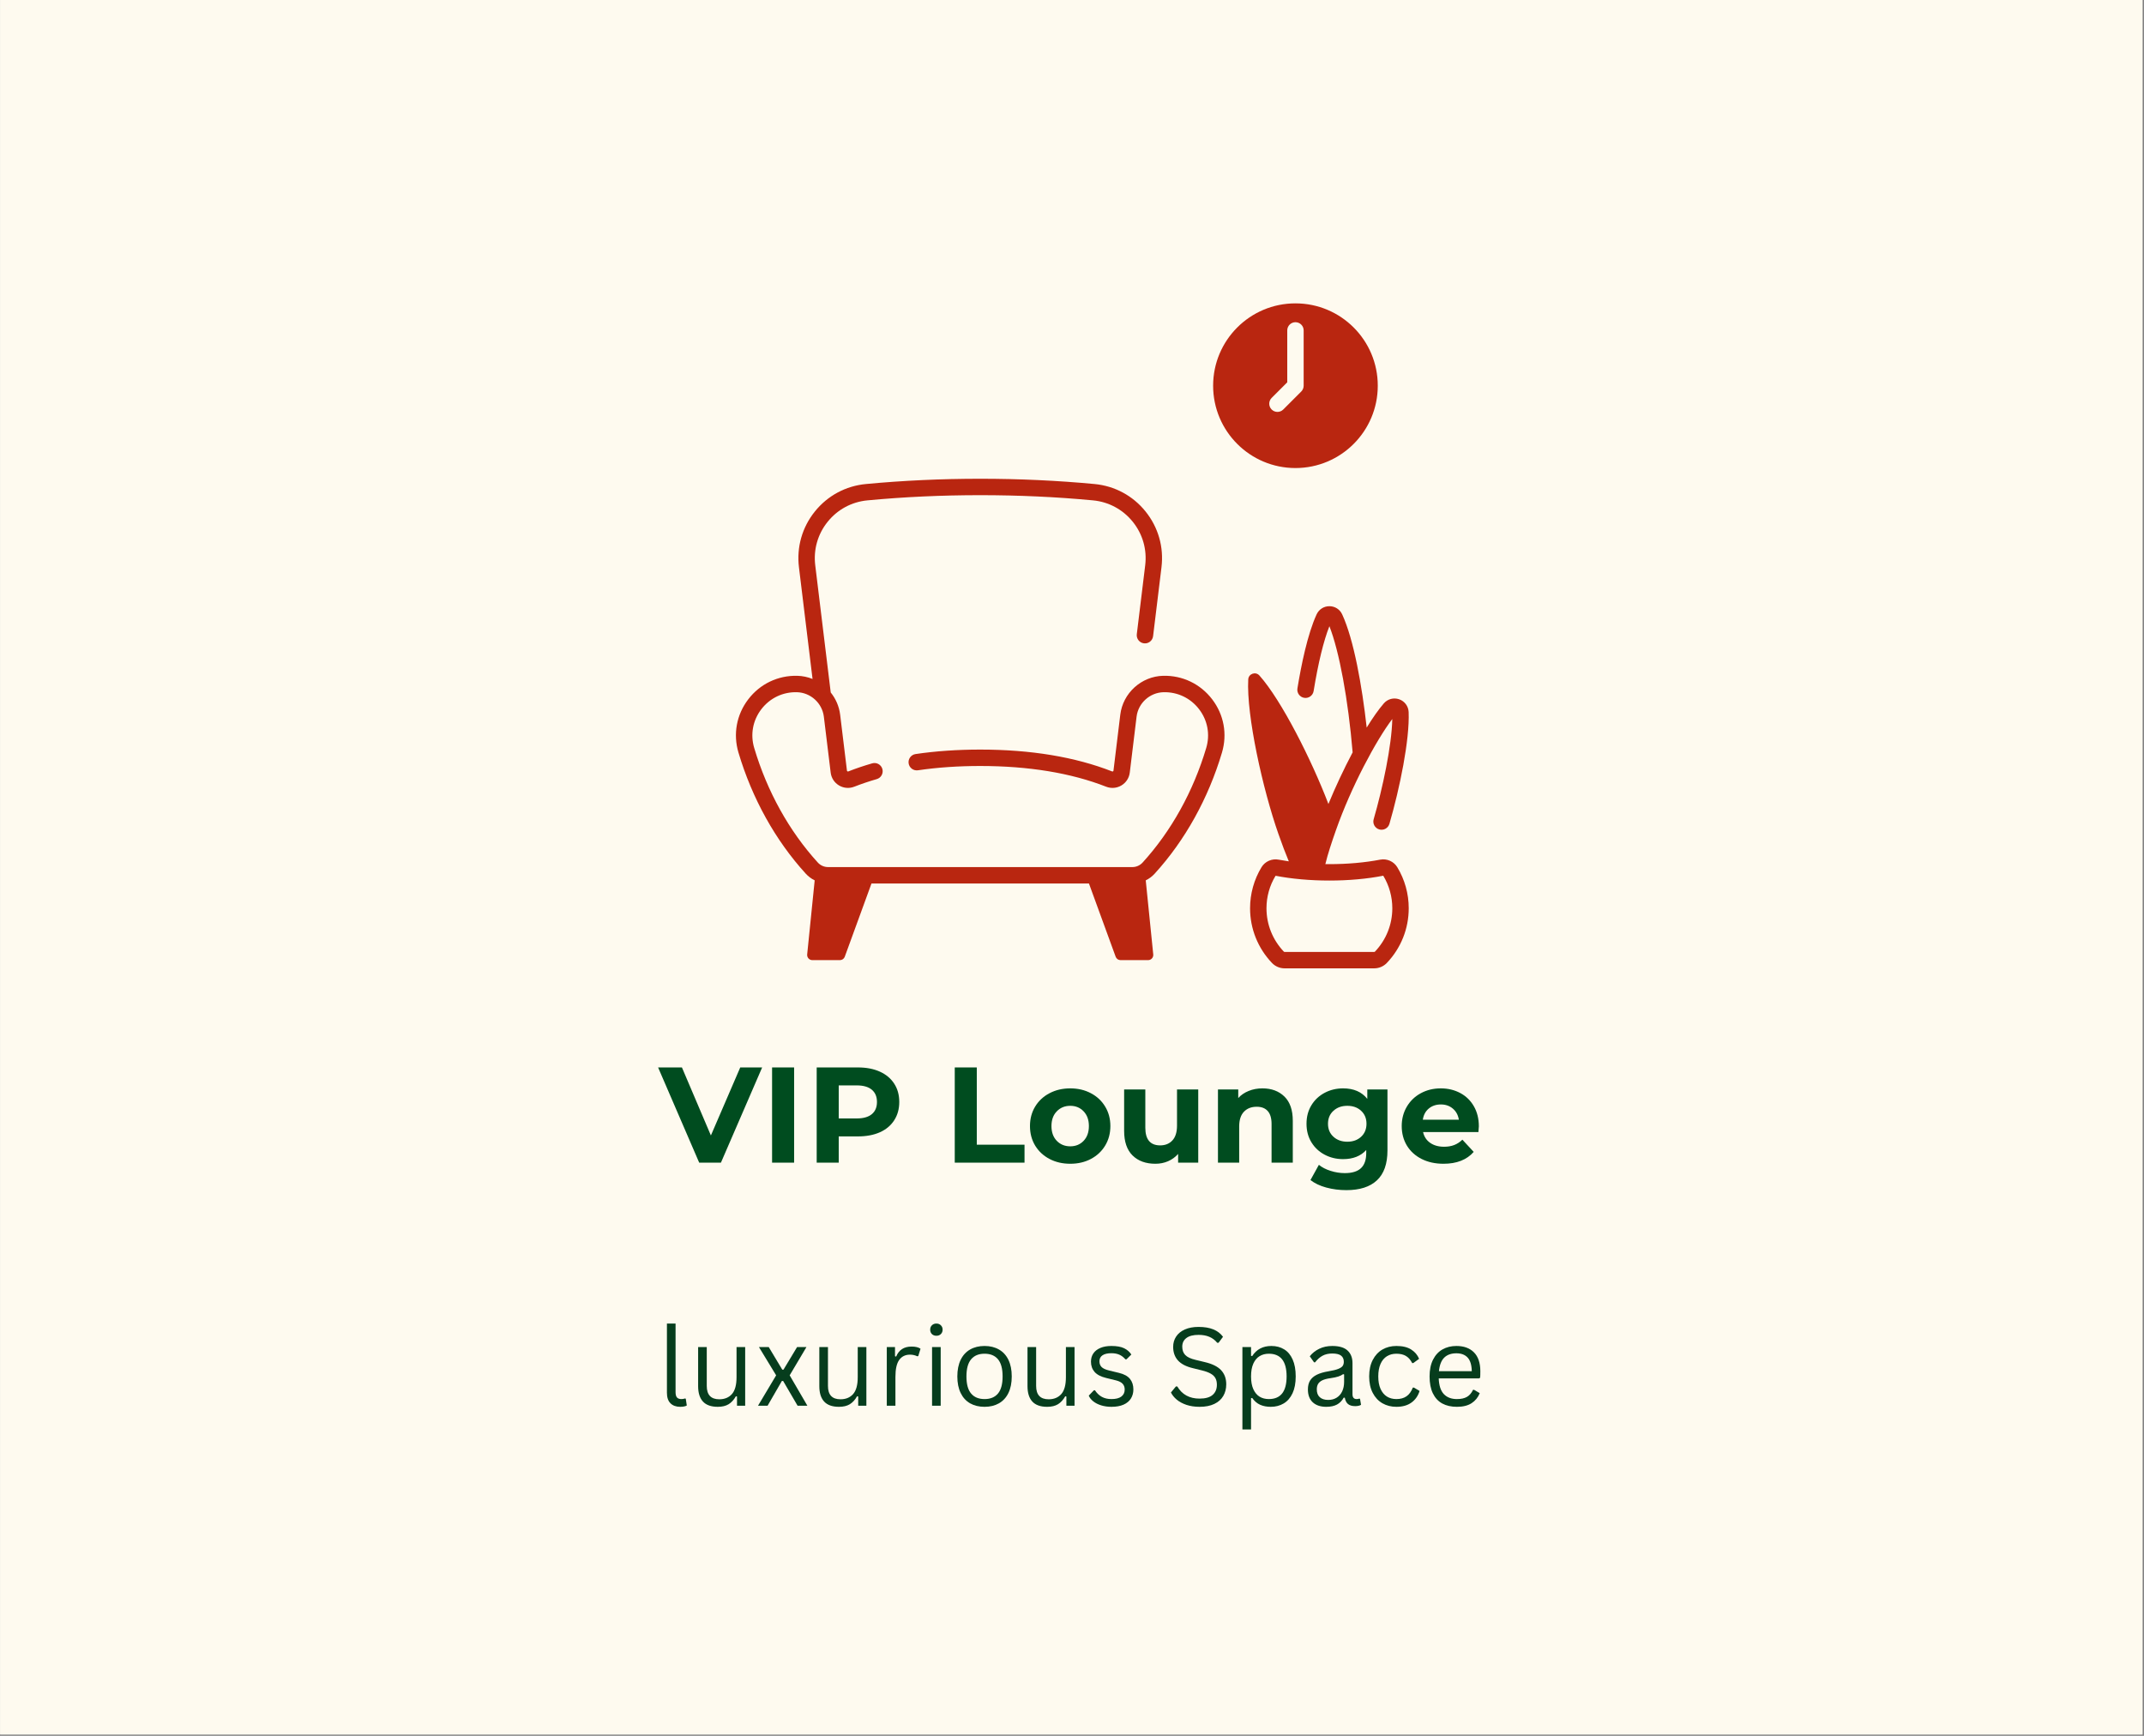 <svg xmlns="http://www.w3.org/2000/svg" xmlns:xlink="http://www.w3.org/1999/xlink" width="1050" viewBox="0 0 787.5 637.5" height="850" preserveAspectRatio="xMidYMid meet"><rect x="0" y="0" width="787.5" height="637.5" fill="#808080" stroke="none"/><defs><g></g><clipPath id="1547c1ceac"><path d="M 0.059 0 L 786.941 0 L 786.941 637 L 0.059 637 Z M 0.059 0 " clip-rule="nonzero"></path></clipPath><clipPath id="9880c60fdc"><path d="M 445 111.418 L 507 111.418 L 507 172 L 445 172 Z M 445 111.418 " clip-rule="nonzero"></path></clipPath><clipPath id="eb641831e1"><path d="M 458 222 L 518 222 L 518 355.727 L 458 355.727 Z M 458 222 " clip-rule="nonzero"></path></clipPath></defs><g clip-path="url(#1547c1ceac)"><path fill="#ffffff" d="M 0.059 0 L 786.941 0 L 786.941 637 L 0.059 637 Z M 0.059 0 " fill-opacity="1" fill-rule="nonzero"></path><path fill="#fefaef" d="M 0.059 0 L 786.941 0 L 786.941 637 L 0.059 637 Z M 0.059 0 " fill-opacity="1" fill-rule="nonzero"></path></g><g fill="#004c1f" fill-opacity="1"><g transform="translate(242.176, 426.994)"><g><path d="M 37.766 -34.969 L 22.625 0 L 14.641 0 L -0.453 -34.969 L 8.297 -34.969 L 18.938 -9.984 L 29.719 -34.969 Z M 37.766 -34.969 "></path></g></g></g><g fill="#004c1f" fill-opacity="1"><g transform="translate(279.447, 426.994)"><g><path d="M 4.141 -34.969 L 12.234 -34.969 L 12.234 0 L 4.141 0 Z M 4.141 -34.969 "></path></g></g></g><g fill="#004c1f" fill-opacity="1"><g transform="translate(295.834, 426.994)"><g><path d="M 19.281 -34.969 C 22.375 -34.969 25.062 -34.453 27.344 -33.422 C 29.625 -32.391 31.379 -30.922 32.609 -29.016 C 33.848 -27.117 34.469 -24.875 34.469 -22.281 C 34.469 -19.719 33.848 -17.477 32.609 -15.562 C 31.379 -13.645 29.625 -12.176 27.344 -11.156 C 25.062 -10.145 22.375 -9.641 19.281 -9.641 L 12.234 -9.641 L 12.234 0 L 4.141 0 L 4.141 -34.969 Z M 18.828 -16.234 C 21.266 -16.234 23.113 -16.754 24.375 -17.797 C 25.645 -18.848 26.281 -20.344 26.281 -22.281 C 26.281 -24.238 25.645 -25.742 24.375 -26.797 C 23.113 -27.848 21.266 -28.375 18.828 -28.375 L 12.234 -28.375 L 12.234 -16.234 Z M 18.828 -16.234 "></path></g></g></g><g fill="#004c1f" fill-opacity="1"><g transform="translate(332.406, 426.994)"><g></g></g></g><g fill="#004c1f" fill-opacity="1"><g transform="translate(346.545, 426.994)"><g><path d="M 4.141 -34.969 L 12.234 -34.969 L 12.234 -6.594 L 29.766 -6.594 L 29.766 0 L 4.141 0 Z M 4.141 -34.969 "></path></g></g></g><g fill="#004c1f" fill-opacity="1"><g transform="translate(376.721, 426.994)"><g><path d="M 16.391 0.406 C 13.555 0.406 11.016 -0.18 8.766 -1.359 C 6.516 -2.547 4.754 -4.188 3.484 -6.281 C 2.223 -8.383 1.594 -10.77 1.594 -13.438 C 1.594 -16.102 2.223 -18.484 3.484 -20.578 C 4.754 -22.68 6.516 -24.32 8.766 -25.5 C 11.016 -26.688 13.555 -27.281 16.391 -27.281 C 19.211 -27.281 21.738 -26.688 23.969 -25.5 C 26.207 -24.32 27.957 -22.68 29.219 -20.578 C 30.488 -18.484 31.125 -16.102 31.125 -13.438 C 31.125 -10.77 30.488 -8.383 29.219 -6.281 C 27.957 -4.188 26.207 -2.547 23.969 -1.359 C 21.738 -0.18 19.211 0.406 16.391 0.406 Z M 16.391 -6 C 18.379 -6 20.016 -6.672 21.297 -8.016 C 22.586 -9.367 23.234 -11.176 23.234 -13.438 C 23.234 -15.695 22.586 -17.5 21.297 -18.844 C 20.016 -20.195 18.379 -20.875 16.391 -20.875 C 14.391 -20.875 12.738 -20.195 11.438 -18.844 C 10.133 -17.5 9.484 -15.695 9.484 -13.438 C 9.484 -11.176 10.133 -9.367 11.438 -8.016 C 12.738 -6.672 14.391 -6 16.391 -6 Z M 16.391 -6 "></path></g></g></g><g fill="#004c1f" fill-opacity="1"><g transform="translate(409.446, 426.994)"><g><path d="M 30.672 -26.875 L 30.672 0 L 23.281 0 L 23.281 -3.203 C 22.25 -2.035 21.016 -1.141 19.578 -0.516 C 18.148 0.098 16.602 0.406 14.938 0.406 C 11.406 0.406 8.609 -0.609 6.547 -2.641 C 4.484 -4.672 3.453 -7.688 3.453 -11.688 L 3.453 -26.875 L 11.234 -26.875 L 11.234 -12.844 C 11.234 -8.508 13.051 -6.344 16.688 -6.344 C 18.551 -6.344 20.047 -6.945 21.172 -8.156 C 22.305 -9.375 22.875 -11.188 22.875 -13.594 L 22.875 -26.875 Z M 30.672 -26.875 "></path></g></g></g><g fill="#004c1f" fill-opacity="1"><g transform="translate(443.769, 426.994)"><g><path d="M 19.938 -27.281 C 23.258 -27.281 25.945 -26.281 28 -24.281 C 30.051 -22.281 31.078 -19.316 31.078 -15.391 L 31.078 0 L 23.281 0 L 23.281 -14.188 C 23.281 -16.32 22.812 -17.91 21.875 -18.953 C 20.945 -20.004 19.598 -20.531 17.828 -20.531 C 15.867 -20.531 14.305 -19.922 13.141 -18.703 C 11.973 -17.492 11.391 -15.688 11.391 -13.281 L 11.391 0 L 3.594 0 L 3.594 -26.875 L 11.047 -26.875 L 11.047 -23.734 C 12.078 -24.859 13.359 -25.727 14.891 -26.344 C 16.422 -26.969 18.102 -27.281 19.938 -27.281 Z M 19.938 -27.281 "></path></g></g></g><g fill="#004c1f" fill-opacity="1"><g transform="translate(478.293, 426.994)"><g><path d="M 31.328 -26.875 L 31.328 -4.5 C 31.328 0.426 30.039 4.086 27.469 6.484 C 24.906 8.891 21.16 10.094 16.234 10.094 C 13.641 10.094 11.176 9.773 8.844 9.141 C 6.508 8.504 4.578 7.586 3.047 6.391 L 6.141 0.797 C 7.273 1.734 8.707 2.473 10.438 3.016 C 12.164 3.566 13.898 3.844 15.641 3.844 C 18.336 3.844 20.328 3.234 21.609 2.016 C 22.891 0.805 23.531 -1.031 23.531 -3.5 L 23.531 -4.641 C 21.5 -2.41 18.664 -1.297 15.031 -1.297 C 12.57 -1.297 10.316 -1.836 8.266 -2.922 C 6.211 -4.004 4.586 -5.523 3.391 -7.484 C 2.191 -9.453 1.594 -11.719 1.594 -14.281 C 1.594 -16.852 2.191 -19.117 3.391 -21.078 C 4.586 -23.047 6.211 -24.57 8.266 -25.656 C 10.316 -26.738 12.57 -27.281 15.031 -27.281 C 18.926 -27.281 21.891 -25.992 23.922 -23.422 L 23.922 -26.875 Z M 16.578 -7.688 C 18.648 -7.688 20.344 -8.297 21.656 -9.516 C 22.969 -10.734 23.625 -12.32 23.625 -14.281 C 23.625 -16.25 22.969 -17.836 21.656 -19.047 C 20.344 -20.266 18.648 -20.875 16.578 -20.875 C 14.516 -20.875 12.816 -20.266 11.484 -19.047 C 10.148 -17.836 9.484 -16.25 9.484 -14.281 C 9.484 -12.32 10.148 -10.734 11.484 -9.516 C 12.816 -8.297 14.516 -7.688 16.578 -7.688 Z M 16.578 -7.688 "></path></g></g></g><g fill="#004c1f" fill-opacity="1"><g transform="translate(513.265, 426.994)"><g><path d="M 29.922 -13.344 C 29.922 -13.238 29.867 -12.535 29.766 -11.234 L 9.438 -11.234 C 9.801 -9.566 10.664 -8.25 12.031 -7.281 C 13.406 -6.32 15.109 -5.844 17.141 -5.844 C 18.535 -5.844 19.773 -6.051 20.859 -6.469 C 21.941 -6.883 22.945 -7.539 23.875 -8.438 L 28.031 -3.953 C 25.5 -1.047 21.801 0.406 16.938 0.406 C 13.906 0.406 11.223 -0.18 8.891 -1.359 C 6.555 -2.547 4.754 -4.188 3.484 -6.281 C 2.223 -8.383 1.594 -10.77 1.594 -13.438 C 1.594 -16.07 2.219 -18.445 3.469 -20.562 C 4.719 -22.676 6.43 -24.32 8.609 -25.5 C 10.797 -26.688 13.238 -27.281 15.938 -27.281 C 18.562 -27.281 20.941 -26.711 23.078 -25.578 C 25.211 -24.441 26.883 -22.816 28.094 -20.703 C 29.312 -18.586 29.922 -16.133 29.922 -13.344 Z M 15.984 -21.375 C 14.223 -21.375 12.738 -20.875 11.531 -19.875 C 10.332 -18.875 9.602 -17.508 9.344 -15.781 L 22.578 -15.781 C 22.305 -17.477 21.57 -18.832 20.375 -19.844 C 19.176 -20.863 17.711 -21.375 15.984 -21.375 Z M 15.984 -21.375 "></path></g></g></g><g fill="#063d1d" fill-opacity="1"><g transform="translate(241.293, 516.258)"><g><path d="M 8.562 0.406 C 7.039 0.406 5.844 -0.023 4.969 -0.891 C 4.102 -1.754 3.672 -3.047 3.672 -4.766 L 3.672 -30.172 L 6.844 -30.172 L 6.844 -4.984 C 6.844 -4.078 7.016 -3.426 7.359 -3.031 C 7.711 -2.633 8.254 -2.438 8.984 -2.438 C 9.422 -2.438 9.867 -2.508 10.328 -2.656 L 10.594 -2.578 L 10.969 -0.078 C 10.727 0.078 10.391 0.195 9.953 0.281 C 9.523 0.363 9.062 0.406 8.562 0.406 Z M 8.562 0.406 "></path></g></g><g transform="translate(253.003, 516.258)"><g><path d="M 10.641 0.406 C 8.203 0.406 6.391 -0.234 5.203 -1.516 C 4.016 -2.805 3.422 -4.695 3.422 -7.188 L 3.422 -21.531 L 6.594 -21.531 L 6.594 -7.266 C 6.594 -3.992 8.129 -2.359 11.203 -2.359 C 13.148 -2.359 14.691 -2.992 15.828 -4.266 C 16.961 -5.547 17.531 -7.617 17.531 -10.484 L 17.531 -21.531 L 20.703 -21.531 L 20.703 0 L 17.703 0 L 17.703 -3.375 L 17.297 -3.469 C 16.547 -2.156 15.656 -1.18 14.625 -0.547 C 13.594 0.086 12.266 0.406 10.641 0.406 Z M 10.641 0.406 "></path></g></g><g transform="translate(277.456, 516.258)"><g><path d="M 4.484 0 L 0.969 0 L 7.625 -11.156 L 1.312 -21.531 L 4.906 -21.531 L 9.875 -13.25 L 10.328 -13.25 L 15.312 -21.531 L 18.75 -21.531 L 12.594 -11.156 L 19.094 0 L 15.5 0 L 10.188 -9.094 L 9.734 -9.094 Z M 4.484 0 "></path></g></g><g transform="translate(297.519, 516.258)"><g><path d="M 10.641 0.406 C 8.203 0.406 6.391 -0.234 5.203 -1.516 C 4.016 -2.805 3.422 -4.695 3.422 -7.188 L 3.422 -21.531 L 6.594 -21.531 L 6.594 -7.266 C 6.594 -3.992 8.129 -2.359 11.203 -2.359 C 13.148 -2.359 14.691 -2.992 15.828 -4.266 C 16.961 -5.547 17.531 -7.617 17.531 -10.484 L 17.531 -21.531 L 20.703 -21.531 L 20.703 0 L 17.703 0 L 17.703 -3.375 L 17.297 -3.469 C 16.547 -2.156 15.656 -1.18 14.625 -0.547 C 13.594 0.086 12.266 0.406 10.641 0.406 Z M 10.641 0.406 "></path></g></g><g transform="translate(321.972, 516.258)"><g><path d="M 3.75 0 L 3.75 -21.531 L 6.766 -21.531 L 6.766 -18.156 L 7.188 -18.047 C 8.188 -20.492 10.07 -21.719 12.844 -21.719 C 14.312 -21.719 15.41 -21.453 16.141 -20.922 L 15.312 -18.234 L 14.938 -18.156 C 14.125 -18.551 13.238 -18.75 12.281 -18.75 C 10.562 -18.75 9.238 -18.102 8.312 -16.812 C 7.383 -15.531 6.922 -13.445 6.922 -10.562 L 6.922 0 Z M 3.75 0 "></path></g></g><g transform="translate(338.6, 516.258)"><g><path d="M 5.344 -25.688 C 4.664 -25.688 4.113 -25.895 3.688 -26.312 C 3.27 -26.738 3.062 -27.273 3.062 -27.922 C 3.062 -28.578 3.27 -29.113 3.688 -29.531 C 4.113 -29.957 4.664 -30.172 5.344 -30.172 C 6.02 -30.172 6.566 -29.957 6.984 -29.531 C 7.41 -29.113 7.625 -28.578 7.625 -27.922 C 7.625 -27.273 7.41 -26.738 6.984 -26.312 C 6.566 -25.895 6.02 -25.688 5.344 -25.688 Z M 3.75 0 L 3.75 -21.531 L 6.922 -21.531 L 6.922 0 Z M 3.75 0 "></path></g></g><g transform="translate(349.275, 516.258)"><g><path d="M 12.359 0.406 C 10.328 0.406 8.555 -0.02 7.047 -0.875 C 5.547 -1.738 4.391 -3.004 3.578 -4.672 C 2.766 -6.348 2.359 -8.375 2.359 -10.75 C 2.359 -13.133 2.766 -15.164 3.578 -16.844 C 4.391 -18.52 5.547 -19.785 7.047 -20.641 C 8.555 -21.504 10.328 -21.938 12.359 -21.938 C 14.379 -21.938 16.141 -21.504 17.641 -20.641 C 19.148 -19.785 20.312 -18.52 21.125 -16.844 C 21.938 -15.164 22.344 -13.133 22.344 -10.75 C 22.344 -8.375 21.938 -6.348 21.125 -4.672 C 20.312 -3.004 19.148 -1.738 17.641 -0.875 C 16.141 -0.02 14.379 0.406 12.359 0.406 Z M 12.359 -2.438 C 14.504 -2.438 16.145 -3.113 17.281 -4.469 C 18.414 -5.82 18.984 -7.914 18.984 -10.75 C 18.984 -13.602 18.414 -15.707 17.281 -17.062 C 16.145 -18.414 14.504 -19.094 12.359 -19.094 C 10.211 -19.094 8.566 -18.41 7.422 -17.047 C 6.273 -15.68 5.703 -13.582 5.703 -10.75 C 5.703 -7.914 6.273 -5.82 7.422 -4.469 C 8.566 -3.113 10.211 -2.438 12.359 -2.438 Z M 12.359 -2.438 "></path></g></g><g transform="translate(373.982, 516.258)"><g><path d="M 10.641 0.406 C 8.203 0.406 6.391 -0.234 5.203 -1.516 C 4.016 -2.805 3.422 -4.695 3.422 -7.188 L 3.422 -21.531 L 6.594 -21.531 L 6.594 -7.266 C 6.594 -3.992 8.129 -2.359 11.203 -2.359 C 13.148 -2.359 14.691 -2.992 15.828 -4.266 C 16.961 -5.547 17.531 -7.617 17.531 -10.484 L 17.531 -21.531 L 20.703 -21.531 L 20.703 0 L 17.703 0 L 17.703 -3.375 L 17.297 -3.469 C 16.547 -2.156 15.656 -1.18 14.625 -0.547 C 13.594 0.086 12.266 0.406 10.641 0.406 Z M 10.641 0.406 "></path></g></g><g transform="translate(398.436, 516.258)"><g><path d="M 9.812 0.406 C 8.457 0.406 7.203 0.227 6.047 -0.125 C 4.898 -0.477 3.93 -0.969 3.141 -1.594 C 2.348 -2.219 1.789 -2.922 1.469 -3.703 L 3.344 -5.656 L 3.75 -5.656 C 4.445 -4.594 5.289 -3.789 6.281 -3.25 C 7.27 -2.707 8.445 -2.438 9.812 -2.438 C 11.406 -2.438 12.613 -2.742 13.438 -3.359 C 14.258 -3.984 14.672 -4.848 14.672 -5.953 C 14.672 -6.797 14.422 -7.492 13.922 -8.047 C 13.422 -8.598 12.613 -9.016 11.5 -9.297 L 7.859 -10.188 C 5.922 -10.656 4.504 -11.395 3.609 -12.406 C 2.723 -13.426 2.281 -14.68 2.281 -16.172 C 2.281 -17.348 2.578 -18.367 3.172 -19.234 C 3.773 -20.098 4.641 -20.766 5.766 -21.234 C 6.891 -21.703 8.227 -21.938 9.781 -21.938 C 11.758 -21.938 13.316 -21.66 14.453 -21.109 C 15.586 -20.555 16.473 -19.785 17.109 -18.797 L 15.312 -17.031 L 14.938 -17.031 C 14.238 -17.832 13.484 -18.406 12.672 -18.75 C 11.859 -19.102 10.895 -19.281 9.781 -19.281 C 8.363 -19.281 7.273 -19.023 6.516 -18.516 C 5.766 -18.016 5.391 -17.281 5.391 -16.312 C 5.391 -15.438 5.656 -14.734 6.188 -14.203 C 6.719 -13.672 7.648 -13.242 8.984 -12.922 L 12.547 -12.062 C 14.422 -11.613 15.773 -10.875 16.609 -9.844 C 17.441 -8.82 17.859 -7.535 17.859 -5.984 C 17.859 -4.723 17.555 -3.609 16.953 -2.641 C 16.359 -1.68 15.457 -0.93 14.25 -0.391 C 13.039 0.141 11.562 0.406 9.812 0.406 Z M 9.812 0.406 "></path></g></g><g transform="translate(418.342, 516.258)"><g></g></g><g transform="translate(428.139, 516.258)"><g><path d="M 12.469 0.406 C 10.676 0.406 9.066 0.164 7.641 -0.312 C 6.211 -0.801 5.023 -1.441 4.078 -2.234 C 3.129 -3.035 2.422 -3.91 1.953 -4.859 L 3.781 -7.078 L 4.281 -7.078 C 6.039 -4.098 8.77 -2.609 12.469 -2.609 C 14.613 -2.609 16.207 -3.055 17.25 -3.953 C 18.301 -4.859 18.828 -6.109 18.828 -7.703 C 18.828 -8.641 18.656 -9.43 18.312 -10.078 C 17.969 -10.734 17.398 -11.289 16.609 -11.75 C 15.816 -12.219 14.738 -12.617 13.375 -12.953 L 10.031 -13.781 C 7.539 -14.375 5.707 -15.32 4.531 -16.625 C 3.352 -17.938 2.766 -19.598 2.766 -21.609 C 2.766 -23.023 3.129 -24.285 3.859 -25.391 C 4.586 -26.504 5.656 -27.375 7.062 -28 C 8.469 -28.625 10.145 -28.938 12.094 -28.938 C 14.238 -28.938 16.051 -28.633 17.531 -28.031 C 19.008 -27.426 20.191 -26.52 21.078 -25.312 L 19.438 -23.109 L 18.953 -23.109 C 18.129 -24.109 17.156 -24.844 16.031 -25.312 C 14.914 -25.781 13.602 -26.016 12.094 -26.016 C 10.125 -26.016 8.633 -25.629 7.625 -24.859 C 6.613 -24.098 6.109 -23.039 6.109 -21.688 C 6.109 -20.395 6.477 -19.367 7.219 -18.609 C 7.957 -17.848 9.207 -17.258 10.969 -16.844 L 14.391 -16.016 C 17.16 -15.367 19.164 -14.367 20.406 -13.016 C 21.645 -11.672 22.266 -9.953 22.266 -7.859 C 22.266 -6.242 21.898 -4.816 21.172 -3.578 C 20.453 -2.336 19.359 -1.363 17.891 -0.656 C 16.422 0.051 14.613 0.406 12.469 0.406 Z M 12.469 0.406 "></path></g></g><g transform="translate(452.592, 516.258)"><g><path d="M 3.75 8.719 L 3.75 -21.531 L 6.922 -21.531 L 6.922 -18.312 L 7.344 -18.234 C 8.938 -20.703 11.285 -21.938 14.391 -21.938 C 16.18 -21.938 17.742 -21.523 19.078 -20.703 C 20.422 -19.891 21.461 -18.645 22.203 -16.969 C 22.953 -15.301 23.328 -13.227 23.328 -10.75 C 23.328 -8.289 22.938 -6.227 22.156 -4.562 C 21.375 -2.895 20.289 -1.648 18.906 -0.828 C 17.531 -0.004 15.945 0.406 14.156 0.406 C 12.695 0.406 11.398 0.156 10.266 -0.344 C 9.129 -0.852 8.156 -1.688 7.344 -2.844 L 6.922 -2.766 L 6.922 8.719 Z M 13.453 -2.438 C 17.805 -2.438 19.984 -5.207 19.984 -10.75 C 19.984 -16.312 17.805 -19.094 13.453 -19.094 C 12.172 -19.094 11.039 -18.797 10.062 -18.203 C 9.094 -17.617 8.328 -16.707 7.766 -15.469 C 7.203 -14.227 6.922 -12.656 6.922 -10.75 C 6.922 -8.863 7.203 -7.301 7.766 -6.062 C 8.328 -4.82 9.094 -3.906 10.062 -3.312 C 11.039 -2.727 12.172 -2.438 13.453 -2.438 Z M 13.453 -2.438 "></path></g></g><g transform="translate(478.275, 516.258)"><g><path d="M 8.875 0.406 C 6.758 0.406 5.102 -0.145 3.906 -1.25 C 2.719 -2.352 2.125 -3.93 2.125 -5.984 C 2.125 -7.266 2.383 -8.344 2.906 -9.219 C 3.438 -10.094 4.254 -10.805 5.359 -11.359 C 6.473 -11.922 7.922 -12.348 9.703 -12.641 C 11.266 -12.898 12.453 -13.191 13.266 -13.516 C 14.078 -13.848 14.617 -14.211 14.891 -14.609 C 15.172 -15.016 15.312 -15.523 15.312 -16.141 C 15.312 -17.117 14.977 -17.867 14.312 -18.391 C 13.645 -18.91 12.566 -19.172 11.078 -19.172 C 9.691 -19.172 8.5 -18.898 7.5 -18.359 C 6.508 -17.816 5.598 -17.008 4.766 -15.938 L 4.375 -15.938 L 2.812 -18.156 C 3.719 -19.312 4.875 -20.227 6.281 -20.906 C 7.688 -21.594 9.285 -21.938 11.078 -21.938 C 13.617 -21.938 15.488 -21.379 16.688 -20.266 C 17.895 -19.148 18.5 -17.613 18.5 -15.656 L 18.5 -4.234 C 18.5 -3.035 19.004 -2.438 20.016 -2.438 C 20.359 -2.438 20.688 -2.492 21 -2.609 L 21.266 -2.531 L 21.641 -0.328 C 21.41 -0.172 21.102 -0.051 20.719 0.031 C 20.332 0.113 19.938 0.156 19.531 0.156 C 18.352 0.156 17.457 -0.102 16.844 -0.625 C 16.238 -1.145 15.852 -1.91 15.688 -2.922 L 15.281 -2.969 C 14.664 -1.832 13.836 -0.984 12.797 -0.422 C 11.754 0.129 10.445 0.406 8.875 0.406 Z M 9.578 -2.125 C 10.773 -2.125 11.812 -2.398 12.688 -2.953 C 13.57 -3.504 14.25 -4.281 14.719 -5.281 C 15.188 -6.289 15.422 -7.453 15.422 -8.766 L 15.422 -11.5 L 15.047 -11.578 C 14.566 -11.234 13.977 -10.945 13.281 -10.719 C 12.594 -10.488 11.633 -10.285 10.406 -10.109 C 9.156 -9.941 8.16 -9.68 7.422 -9.328 C 6.691 -8.973 6.172 -8.523 5.859 -7.984 C 5.547 -7.453 5.391 -6.785 5.391 -5.984 C 5.391 -4.723 5.758 -3.766 6.5 -3.109 C 7.238 -2.453 8.266 -2.125 9.578 -2.125 Z M 9.578 -2.125 "></path></g></g><g transform="translate(500.543, 516.258)"><g><path d="M 12.359 0.406 C 10.453 0.406 8.742 -0.023 7.234 -0.891 C 5.734 -1.754 4.547 -3.023 3.672 -4.703 C 2.797 -6.391 2.359 -8.406 2.359 -10.75 C 2.359 -13.102 2.797 -15.125 3.672 -16.812 C 4.547 -18.5 5.734 -19.773 7.234 -20.641 C 8.742 -21.504 10.453 -21.938 12.359 -21.938 C 14.629 -21.938 16.438 -21.504 17.781 -20.641 C 19.133 -19.785 20.109 -18.645 20.703 -17.219 L 18.547 -15.656 L 18.156 -15.656 C 17.562 -16.832 16.805 -17.695 15.891 -18.25 C 14.973 -18.812 13.797 -19.094 12.359 -19.094 C 11.023 -19.094 9.859 -18.781 8.859 -18.156 C 7.859 -17.531 7.082 -16.594 6.531 -15.344 C 5.977 -14.094 5.703 -12.562 5.703 -10.75 C 5.703 -8.957 5.977 -7.438 6.531 -6.188 C 7.094 -4.945 7.867 -4.008 8.859 -3.375 C 9.859 -2.75 11.023 -2.438 12.359 -2.438 C 13.848 -2.438 15.082 -2.773 16.062 -3.453 C 17.051 -4.129 17.828 -5.195 18.391 -6.656 L 18.797 -6.656 L 20.875 -5.422 C 20.32 -3.617 19.328 -2.195 17.891 -1.156 C 16.453 -0.113 14.609 0.406 12.359 0.406 Z M 12.359 0.406 "></path></g></g><g transform="translate(522.733, 516.258)"><g><path d="M 20.516 -10.031 L 5.719 -10.031 C 5.812 -7.414 6.438 -5.492 7.594 -4.266 C 8.758 -3.047 10.359 -2.438 12.391 -2.438 C 13.93 -2.438 15.164 -2.707 16.094 -3.25 C 17.031 -3.801 17.77 -4.66 18.312 -5.828 L 18.719 -5.828 L 20.781 -4.609 C 20.156 -3.047 19.156 -1.816 17.781 -0.922 C 16.414 -0.035 14.617 0.406 12.391 0.406 C 10.305 0.406 8.516 0 7.016 -0.812 C 5.523 -1.633 4.375 -2.879 3.562 -4.547 C 2.758 -6.211 2.359 -8.281 2.359 -10.75 C 2.359 -13.195 2.785 -15.258 3.641 -16.938 C 4.492 -18.613 5.656 -19.863 7.125 -20.688 C 8.602 -21.52 10.297 -21.938 12.203 -21.938 C 14.953 -21.938 17.102 -21.156 18.656 -19.594 C 20.207 -18.039 20.988 -15.738 21 -12.688 C 21 -11.488 20.973 -10.68 20.922 -10.266 Z M 17.859 -12.688 C 17.805 -14.977 17.297 -16.645 16.328 -17.688 C 15.367 -18.727 13.992 -19.25 12.203 -19.25 C 10.316 -19.25 8.832 -18.723 7.75 -17.672 C 6.676 -16.617 6.023 -14.957 5.797 -12.688 Z M 17.859 -12.688 "></path></g></g></g><g clip-path="url(#9880c60fdc)"><path fill="#b92610" d="M 506.062 141.652 C 506.062 124.953 492.523 111.414 475.824 111.414 C 459.125 111.414 445.586 124.953 445.586 141.652 C 445.586 158.352 459.125 171.891 475.824 171.891 C 492.523 171.891 506.062 158.352 506.062 141.652 Z M 469.215 151.277 C 468.445 151.277 467.672 150.98 467.082 150.395 C 465.906 149.215 465.906 147.309 467.082 146.133 L 472.812 140.406 L 472.812 121.348 C 472.812 119.684 474.16 118.332 475.824 118.332 C 477.488 118.332 478.84 119.684 478.84 121.348 L 478.84 141.652 C 478.84 142.453 478.52 143.219 477.957 143.785 L 471.344 150.395 C 470.758 150.98 469.984 151.277 469.215 151.277 Z M 469.215 151.277 " fill-opacity="1" fill-rule="nonzero"></path></g><path fill="#b92610" d="M 427.234 248.191 C 419.223 248.387 412.453 254.527 411.484 262.48 L 408.984 283.02 C 408.98 283.062 408.965 283.195 408.816 283.285 C 408.711 283.344 408.598 283.355 408.48 283.309 C 394.883 277.984 378.582 275.289 360.039 275.289 C 351.668 275.289 343.68 275.84 336.285 276.934 C 334.641 277.176 333.5 278.707 333.746 280.355 C 333.988 282 335.516 283.137 337.168 282.895 C 344.27 281.848 351.961 281.316 360.039 281.316 C 377.828 281.316 393.391 283.875 406.285 288.922 C 408.145 289.648 410.195 289.48 411.906 288.457 C 413.609 287.441 414.727 285.723 414.969 283.75 L 417.469 263.211 C 418.078 258.207 422.34 254.34 427.379 254.219 C 432.543 254.098 437.305 256.379 440.445 260.484 C 443.57 264.57 444.523 269.738 443.059 274.664 C 438.301 290.656 430.215 305.223 419.676 316.785 C 418.715 317.836 417.355 318.441 415.941 318.441 L 304.133 318.441 C 302.719 318.441 301.359 317.836 300.398 316.785 C 289.859 305.223 281.773 290.656 277.016 274.664 C 275.551 269.738 276.504 264.57 279.629 260.484 C 282.77 256.379 287.531 254.09 292.695 254.219 C 297.738 254.34 301.996 258.207 302.605 263.211 L 305.109 283.75 C 305.348 285.723 306.465 287.438 308.168 288.457 C 309.879 289.48 311.93 289.648 313.789 288.918 C 316.418 287.891 319.191 286.953 322.035 286.133 C 323.633 285.672 324.555 284.004 324.094 282.402 C 323.633 280.805 321.965 279.879 320.363 280.344 C 317.344 281.215 314.395 282.211 311.594 283.309 C 311.477 283.355 311.363 283.344 311.262 283.281 C 311.113 283.195 311.094 283.062 311.09 283.02 L 308.59 262.48 C 308.215 259.41 306.973 256.609 305.129 254.316 L 299.441 207.594 C 298.738 201.824 300.355 196.156 304 191.629 C 307.645 187.102 312.84 184.309 318.625 183.762 C 332.02 182.496 345.953 181.855 360.039 181.855 C 374.121 181.855 388.055 182.496 401.449 183.762 C 407.234 184.309 412.43 187.102 416.074 191.629 C 419.719 196.156 421.336 201.824 420.637 207.594 L 417.551 232.914 C 417.352 234.566 418.527 236.066 420.18 236.27 C 421.832 236.473 423.332 235.293 423.535 233.641 L 426.617 208.324 C 427.52 200.926 425.441 193.652 420.77 187.848 C 416.094 182.043 409.438 178.461 402.016 177.762 C 388.434 176.48 374.312 175.828 360.039 175.828 C 345.762 175.828 331.641 176.48 318.059 177.762 C 310.641 178.461 303.98 182.043 299.305 187.848 C 294.633 193.652 292.555 200.926 293.457 208.324 L 298.453 249.352 C 296.703 248.648 294.809 248.242 292.84 248.191 C 285.727 248.031 279.168 251.168 274.844 256.824 C 270.531 262.461 269.219 269.59 271.238 276.383 C 276.254 293.242 284.797 308.617 295.945 320.848 C 296.887 321.879 298.008 322.715 299.238 323.32 L 296.48 350.527 C 296.367 351.645 297.246 352.617 298.371 352.617 L 308.5 352.617 C 309.297 352.617 310.012 352.121 310.285 351.371 L 320.102 324.465 L 399.973 324.465 L 409.789 351.371 C 410.062 352.121 410.777 352.617 411.578 352.617 L 421.703 352.617 C 422.828 352.617 423.707 351.645 423.594 350.527 L 420.836 323.32 C 422.066 322.715 423.188 321.879 424.129 320.848 C 435.277 308.617 443.82 293.242 448.836 276.383 C 450.855 269.59 449.543 262.461 445.234 256.824 C 440.906 251.168 434.348 248.02 427.234 248.191 Z M 427.234 248.191 " fill-opacity="1" fill-rule="nonzero"></path><g clip-path="url(#eb641831e1)"><path fill="#b92610" d="M 513.227 318.488 C 511.93 316.352 509.395 315.234 506.918 315.719 C 501.363 316.793 494.926 317.363 488.293 317.363 C 487.797 317.363 487.305 317.352 486.809 317.348 C 487.703 313.621 489.191 309.184 490.711 304.859 C 496.266 289.043 505.434 271.906 511.395 264.062 C 511.191 273.863 507.828 289.609 504.551 300.879 C 504.09 302.477 505.008 304.148 506.605 304.613 C 508.203 305.078 509.875 304.16 510.34 302.562 C 514.141 289.484 517.801 271.723 517.402 261.523 C 517.316 259.379 515.957 257.535 513.934 256.824 C 511.91 256.113 509.691 256.703 508.285 258.324 C 506.332 260.578 504.184 263.652 501.992 267.215 C 500.281 251.887 497.25 234.855 492.988 225.637 C 492.133 223.785 490.332 222.633 488.293 222.633 C 486.254 222.633 484.457 223.785 483.598 225.637 C 480.258 232.867 477.922 244.414 476.551 252.824 C 476.281 254.469 477.398 256.016 479.039 256.285 C 480.684 256.555 482.23 255.438 482.5 253.793 C 484.176 243.508 486.164 235.344 488.293 229.984 C 491.91 239.152 495.199 256.906 496.828 276.309 C 493.574 282.457 490.457 289.133 487.934 295.27 C 481.738 279.059 470.707 257.184 462.59 248.086 C 461.195 246.52 458.594 247.434 458.484 249.527 C 457.781 262.758 463.82 289.91 469.582 306.312 C 470.898 310.062 472.156 313.406 473.387 316.336 C 472.113 316.152 470.867 315.949 469.672 315.719 C 467.191 315.238 464.656 316.352 463.359 318.488 C 460.609 323.027 459.156 328.238 459.156 333.562 C 459.156 341.078 462.016 348.215 467.207 353.66 C 468.402 354.914 470.09 355.633 471.844 355.633 L 504.746 355.633 C 506.496 355.633 508.184 354.914 509.383 353.66 C 514.574 348.215 517.43 341.078 517.43 333.562 C 517.43 328.238 515.977 323.027 513.227 318.488 Z M 505.02 349.5 C 504.957 349.566 504.855 349.605 504.746 349.605 L 471.844 349.605 C 471.734 349.605 471.629 349.566 471.566 349.5 C 467.449 345.184 465.184 339.523 465.184 333.562 C 465.184 329.34 466.336 325.211 468.523 321.633 C 474.449 322.781 481.285 323.391 488.293 323.391 C 495.305 323.391 502.141 322.781 508.074 321.613 C 510.254 325.211 511.402 329.34 511.402 333.562 C 511.402 339.523 509.137 345.184 505.02 349.5 Z M 505.02 349.5 " fill-opacity="1" fill-rule="nonzero"></path></g></svg>